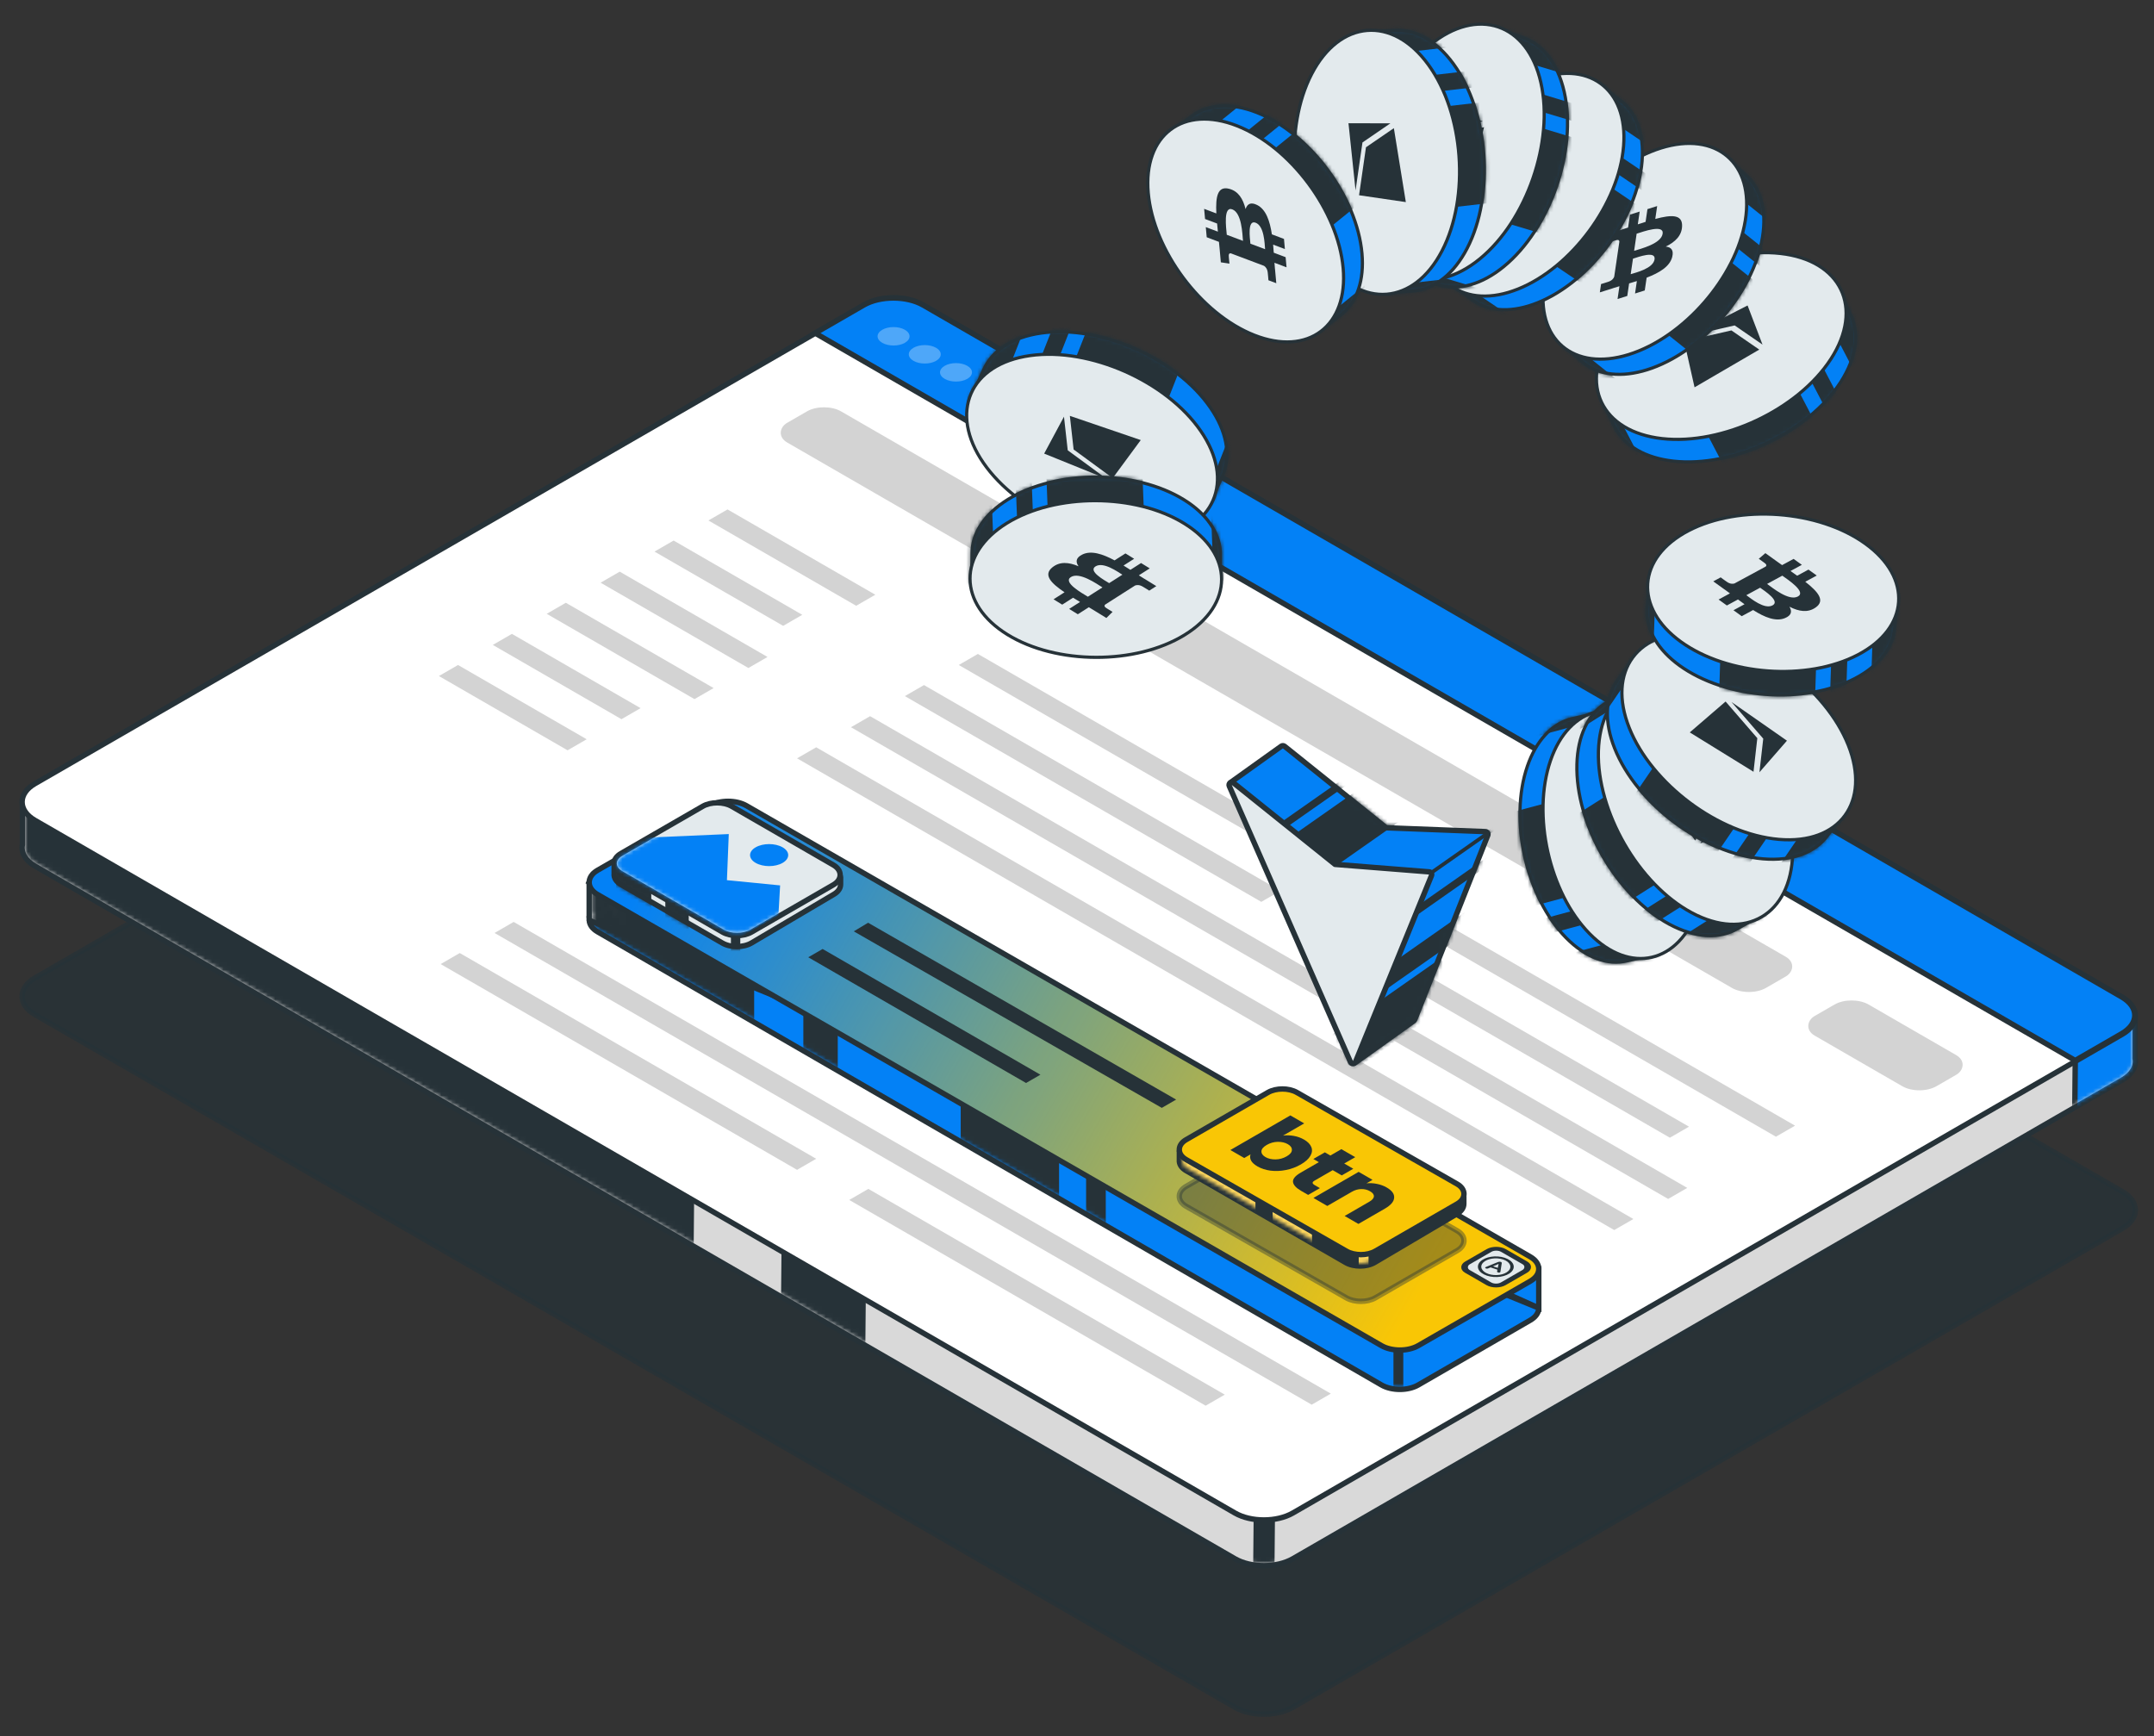 <svg width="583" height="470" viewBox="0 0 583 470" fill="none" xmlns="http://www.w3.org/2000/svg">
<rect x="0" y="0" width="583" height="470" fill="#333333" stroke="none"/>
<g clip-path="url(#clip0_8035_20592)">
<path opacity="0.7" d="M249.709 135.082C247.502 133.808 244.657 133.192 241.851 133.192C239.045 133.192 236.199 133.808 233.993 135.082L9.453 264.709C7.25 265.98 5.984 267.749 5.984 269.667C5.984 271.585 7.25 273.354 9.453 274.625L334.227 462.117C336.433 463.391 339.279 464.007 342.085 464.007C344.891 464.007 347.736 463.391 349.942 462.117L574.483 332.49C576.685 331.219 577.952 329.45 577.952 327.532C577.952 325.614 576.685 323.845 574.483 322.574L249.709 135.082Z" fill="#263238" stroke="#263238" stroke-width="1.461"/>
<path d="M569.058 275.597L568.752 275.815V276.191V279.058L249.709 94.875C247.502 93.601 244.657 92.985 241.851 92.985C239.045 92.985 236.199 93.601 233.993 94.875L15.184 221.193V217.627V217.251L14.878 217.033L10.219 213.705L9.745 213.366L9.31 213.754L6.315 216.416L6.07 216.633V216.961L6.07 228.603C5.622 230.816 6.914 232.952 9.453 234.418L334.227 421.91C336.433 423.184 339.279 423.799 342.085 423.799C344.891 423.799 347.736 423.184 349.942 421.91L574.483 292.283C577.021 290.817 578.313 288.681 577.866 286.469V275.526V275.198L577.621 274.98L574.626 272.318L574.19 271.931L573.716 272.269L569.058 275.597Z" fill="#D9D9D9" stroke="#263238" stroke-width="1.461"/>
<mask id="mask0_8035_20592" style="mask-type:alpha" maskUnits="userSpaceOnUse" x="6" y="93" width="572" height="331">
<path d="M569.117 280.956L570.212 281.588V280.323V276.567L574.091 273.796L576.405 275.853V286.545V286.625L576.422 286.703C576.729 288.089 576.009 289.715 573.753 291.018L349.212 420.645C347.28 421.76 344.702 422.339 342.085 422.339C339.467 422.339 336.889 421.76 334.957 420.645L10.183 233.153C7.926 231.85 7.206 230.224 7.513 228.838L7.53 228.76V228.68L7.53 217.289L9.845 215.232L13.723 218.003V222.458V223.723L14.819 223.09L234.723 96.139C236.655 95.024 239.233 94.446 241.851 94.446C244.468 94.446 247.046 95.024 248.978 96.139L569.117 280.956Z" fill="#D9D9D9" stroke="#263238" stroke-width="1.461"/>
</mask>
<g mask="url(#mask0_8035_20592)">
<rect x="92.577" y="184.595" width="127.03" height="85.586" transform="rotate(90.534 92.577 184.595)" fill="#263238"/>
<rect x="153.795" y="234.397" width="127.03" height="85.586" transform="rotate(90.534 153.795 234.397)" fill="#263238"/>
<rect x="234.897" y="291.046" width="127.03" height="22.936" transform="rotate(90.534 234.897 291.046)" fill="#263238"/>
<rect x="345.203" y="397.593" width="34.748" height="5.773" transform="rotate(90.534 345.203 397.593)" fill="#263238"/>
<rect x="581.718" y="273.049" width="34.748" height="19.899" transform="rotate(90.534 581.718 273.049)" fill="#0381F6" stroke="#263238" stroke-width="1.461"/>
<rect x="188.408" y="266.845" width="127.03" height="68.289" transform="rotate(90.534 188.408 266.845)" fill="#263238"/>
</g>
<path d="M249.709 82.497C247.502 81.223 244.657 80.607 241.851 80.607C239.045 80.607 236.199 81.223 233.993 82.497L9.453 212.124C7.25 213.395 5.984 215.163 5.984 217.082C5.984 219 7.25 220.768 9.453 222.04L334.227 409.532C336.433 410.806 339.279 411.421 342.085 411.421C344.891 411.421 347.736 410.806 349.942 409.532L574.483 279.905C576.685 278.633 577.952 276.865 577.952 274.947C577.952 273.028 576.685 271.26 574.483 269.989L249.709 82.497Z" fill="white" stroke="#263238" stroke-width="1.461"/>
<path d="M233.743 82.588C238.199 80.016 245.424 80.016 249.88 82.588L574.22 269.83C578.995 272.586 578.995 277.055 574.22 279.812L561.674 287.055L220.62 90.164L233.743 82.588Z" fill="#0381F6" stroke="#263238" stroke-width="1.461"/>
<path opacity="0.3" fill-rule="evenodd" clip-rule="evenodd" d="M244.91 92.795C243.22 93.77 240.481 93.77 238.792 92.795C237.103 91.819 237.103 90.238 238.792 89.263C240.481 88.288 243.22 88.288 244.91 89.263C246.599 90.238 246.599 91.819 244.91 92.795ZM253.358 97.672C251.669 98.647 248.93 98.647 247.24 97.672C245.551 96.697 245.551 95.116 247.24 94.141C248.93 93.165 251.669 93.165 253.358 94.141C255.047 95.116 255.047 96.697 253.358 97.672ZM255.689 102.549C257.378 103.525 260.117 103.525 261.807 102.549C263.496 101.574 263.496 99.993 261.807 99.018C260.117 98.042 257.378 98.042 255.689 99.018C254 99.993 254 101.574 255.689 102.549Z" fill="white"/>
<rect width="305.916" height="16.844" rx="5.324" transform="matrix(0.866 0.5 -0.866 0.5 223.028 108.687)" fill="#D3D3D3"/>
<path fill-rule="evenodd" clip-rule="evenodd" d="M231.733 163.971L191.734 140.88L196.91 137.891L236.91 160.983L231.733 163.971Z" fill="#D3D3D3"/>
<path fill-rule="evenodd" clip-rule="evenodd" d="M211.969 169.405L177.146 149.301L182.322 146.313L217.145 166.416L211.969 169.405Z" fill="#D3D3D3"/>
<path fill-rule="evenodd" clip-rule="evenodd" d="M202.557 180.815L162.558 157.723L167.734 154.735L207.734 177.826L202.557 180.815Z" fill="#D3D3D3"/>
<path fill-rule="evenodd" clip-rule="evenodd" d="M187.969 189.236L147.97 166.145L153.146 163.156L193.146 186.248L187.969 189.236Z" fill="#D3D3D3"/>
<path fill-rule="evenodd" clip-rule="evenodd" d="M168.205 194.67L133.382 174.566L138.558 171.578L173.381 191.681L168.205 194.67Z" fill="#D3D3D3"/>
<path fill-rule="evenodd" clip-rule="evenodd" d="M153.617 203.091L118.794 182.988L123.97 180L158.793 200.103L153.617 203.091Z" fill="#D3D3D3"/>
<path d="M259.498 179.999L480.671 307.683L485.847 304.694L264.674 177.011L259.498 179.999Z" fill="#D3D3D3"/>
<path d="M244.91 188.421L341.379 244.113L346.555 241.124L250.086 185.433L244.91 188.421Z" fill="#D3D3D3"/>
<path d="M230.322 196.843L235.498 193.854L456.671 321.538L451.495 324.526L230.322 196.843Z" fill="#D3D3D3"/>
<path d="M215.734 205.264L436.907 332.948L442.083 329.959L220.91 202.276L215.734 205.264Z" fill="#D3D3D3"/>
<path d="M355.496 252.263L451.966 307.954L457.142 304.966L360.673 249.274L355.496 252.263Z" fill="#D3D3D3"/>
<path fill-rule="evenodd" clip-rule="evenodd" d="M355.026 380.218L244.44 316.376L249.616 313.388L360.203 377.229L355.026 380.218ZM133.853 252.535L244.439 316.376L249.616 313.388L139.029 249.546L133.853 252.535ZM119.265 260.956L215.734 316.648L220.91 313.66L124.441 257.968L119.265 260.956ZM229.851 324.798L326.32 380.489L331.497 377.501L235.028 321.809L229.851 324.798Z" fill="#D3D3D3"/>
<path d="M159.468 238.751L159.545 238.597L160.211 237.266L160.46 236.767L161.007 236.876L167.662 238.207L168.249 238.324V238.923V241.861L192.082 228.083C193.493 227.266 195.298 226.879 197.063 226.879C198.827 226.879 200.632 227.266 202.043 228.083L407.7 346.978V343.407V342.814L408.28 342.692L414.602 341.361L415.058 341.266L415.337 341.638L416.335 342.969L416.481 343.164V343.407V354.039L159.468 238.751ZM159.468 238.751V238.923V248.906V248.922M159.468 238.751V248.922M159.468 248.922V249.078L159.473 249.087M159.468 248.922L159.473 249.087M159.473 249.087C159.542 250.338 160.396 251.443 161.744 252.222L373.906 374.878C375.318 375.694 377.122 376.081 378.887 376.081C380.652 376.081 382.456 375.694 383.868 374.878L414.205 357.339C415.508 356.586 416.35 355.528 416.467 354.329L416.481 354.311V354.055L159.473 249.087Z" fill="#0381F6" stroke="#263238" stroke-width="1.461"/>
<rect width="38.036" height="16.844" rx="5.324" transform="matrix(0.866 0.5 -0.866 0.5 501.141 269.242)" fill="#D3D3D3"/>
<mask id="mask1_8035_20592" style="mask-type:alpha" maskUnits="userSpaceOnUse" x="160" y="227" width="256" height="149">
<path d="M166.788 239.522V242.705L161.745 245.621C161.447 245.793 161.174 245.981 160.929 246.182V239.096L161.267 238.418L166.788 239.522ZM162.476 250.958C162.062 250.719 161.745 250.466 161.509 250.212L167.588 249.633L168.249 249.57V248.906V243.548L192.813 229.347C193.95 228.69 195.486 228.34 197.063 228.34C198.639 228.34 200.175 228.69 201.312 229.347L407.7 348.665V354.055V354.61L408.235 354.759L413.312 356.169L383.137 373.614C381.999 374.271 380.463 374.621 378.887 374.621C377.311 374.621 375.774 374.271 374.637 373.614L162.476 250.958ZM415.021 343.65V351.299C414.775 351.098 414.502 350.91 414.205 350.738L409.161 347.822V344L414.448 342.886L415.021 343.65ZM409.161 353.5V349.509L413.474 352.003C414.483 352.586 414.917 353.25 415.004 353.82L414.151 354.886L409.161 353.5ZM162.476 246.886L166.788 244.392V248.242L160.96 248.797L160.939 248.753C161.007 248.172 161.437 247.486 162.476 246.886Z" fill="#263238" stroke="#263238" stroke-width="1.461"/>
</mask>
<g mask="url(#mask1_8035_20592)">
<rect x="160.198" y="237.592" width="43.923" height="42.592" fill="#263238"/>
<rect x="217.432" y="265.543" width="9.317" height="42.592" fill="#263238"/>
<rect x="293.964" y="308.801" width="5.324" height="42.592" fill="#263238"/>
<rect x="260.024" y="287.505" width="26.62" height="42.592" fill="#263238"/>
<rect x="377.152" y="348.066" width="2.662" height="42.592" fill="#263238"/>
</g>
<path d="M202.042 218.094C200.631 217.282 198.827 216.897 197.063 216.897C195.298 216.897 193.494 217.282 192.083 218.094L161.746 235.554C160.339 236.364 159.468 237.528 159.468 238.843C159.468 240.159 160.339 241.323 161.746 242.132L373.907 364.236C375.319 365.048 377.122 365.433 378.887 365.433C380.651 365.433 382.455 365.048 383.866 364.236L414.204 346.776C415.611 345.966 416.481 344.802 416.481 343.487C416.481 342.171 415.611 341.007 414.204 340.198L202.042 218.094Z" fill="#0381F6"/>
<path d="M202.042 218.094C200.631 217.282 198.827 216.897 197.063 216.897C195.298 216.897 193.494 217.282 192.083 218.094L161.746 235.554C160.339 236.364 159.468 237.528 159.468 238.843C159.468 240.159 160.339 241.323 161.746 242.132L373.907 364.236C375.319 365.048 377.122 365.433 378.887 365.433C380.651 365.433 382.455 365.048 383.866 364.236L414.204 346.776C415.611 345.966 416.481 344.802 416.481 343.487C416.481 342.171 415.611 341.007 414.204 340.198L202.042 218.094Z" fill="url(#paint0_linear_8035_20592)"/>
<path d="M202.042 218.094C200.631 217.282 198.827 216.897 197.063 216.897C195.298 216.897 193.494 217.282 192.083 218.094L161.746 235.554C160.339 236.364 159.468 237.528 159.468 238.843C159.468 240.159 160.339 241.323 161.746 242.132L373.907 364.236C375.319 365.048 377.122 365.433 378.887 365.433C380.651 365.433 382.455 365.048 383.866 364.236L414.204 346.776C415.611 345.966 416.481 344.802 416.481 343.487C416.481 342.171 415.611 341.007 414.204 340.198L202.042 218.094Z" stroke="#263238" stroke-width="1.461"/>
<path d="M231.074 252.093L314.449 299.877L318.335 297.633L234.957 249.764L231.074 252.093Z" fill="#263238"/>
<path d="M218.762 259.113L277.711 293.144L281.598 290.9L222.649 256.869L218.762 259.113Z" fill="#263238"/>
<path d="M227.513 237.436C227.513 237.048 227.211 236.728 226.824 236.707L166.998 233.374C166.798 233.362 166.602 233.434 166.456 233.572C166.31 233.71 166.227 233.902 166.227 234.103V236.438C166.085 237.639 166.834 238.705 168.049 239.406L195.52 255.266C196.648 255.917 198.082 256.218 199.473 256.214C200.863 256.209 202.292 255.898 203.409 255.238L225.723 242.052C226.763 241.438 227.514 240.51 227.513 239.395C227.513 239.395 227.513 239.395 227.513 239.395V237.436Z" fill="#E3EAED" stroke="#263238" stroke-width="1.461" stroke-linejoin="round"/>
<mask id="mask2_8035_20592" style="mask-type:alpha" maskUnits="userSpaceOnUse" x="165" y="232" width="64" height="25">
<path d="M227.513 236.802C227.513 236.415 227.211 236.094 226.824 236.073L166.998 232.74C166.798 232.729 166.602 232.8 166.456 232.938C166.31 233.076 166.227 233.268 166.227 233.469V236.438C166.085 237.639 166.834 238.705 168.049 239.406L195.52 255.266C196.648 255.917 198.082 256.218 199.473 256.214C200.863 256.209 202.292 255.898 203.409 255.238L225.723 242.053C226.763 241.438 227.514 240.51 227.513 239.395C227.513 239.395 227.513 239.395 227.513 239.395V236.802Z" fill="#E3EAED" stroke="#263238" stroke-width="1.461" stroke-linejoin="round"/>
</mask>
<g mask="url(#mask2_8035_20592)">
<path fill-rule="evenodd" clip-rule="evenodd" d="M166.759 230.778H176.27V248.533H166.759V230.778ZM180.075 238.387H186.416V256.142H180.075V238.387ZM200.365 245.996H197.829V263.751H200.365V245.996Z" fill="#263238"/>
</g>
<path d="M198.042 218.25C196.923 217.604 195.502 217.301 194.121 217.301C192.74 217.301 191.319 217.604 190.2 218.25L168.048 231.038C166.933 231.682 166.21 232.627 166.21 233.723C166.21 234.819 166.933 235.765 168.048 236.408L195.561 252.292C196.68 252.938 198.101 253.24 199.482 253.24C200.863 253.24 202.284 252.938 203.403 252.292L225.555 239.503C226.67 238.86 227.393 237.914 227.393 236.818C227.393 235.722 226.67 234.777 225.555 234.133L198.042 218.25Z" fill="#E3EAED" stroke="#263238" stroke-width="1.461"/>
<mask id="mask3_8035_20592" style="mask-type:alpha" maskUnits="userSpaceOnUse" x="166" y="218" width="61" height="35">
<rect y="0.73" width="38.52" height="32.33" rx="3.375" transform="matrix(0.866 0.5 -0.866 0.5 194.753 217.194)" fill="#E3EAED" stroke="#263238" stroke-width="1.461"/>
</mask>
<g mask="url(#mask3_8035_20592)">
<path d="M174.412 226.754L197.25 225.762L196.75 238.244L211.145 239.658L210.693 247.699L195.097 256.702L158.816 235.757L174.412 226.754Z" fill="#0381F6"/>
</g>
<circle cx="4.215" cy="4.215" r="4.215" transform="matrix(0.866 0.5 -0.866 0.5 208.173 227.243)" fill="#0381F6"/>
<path opacity="0.4" d="M394.401 333.14L394.398 333.139L351.021 308.353C351.02 308.353 351.02 308.352 351.019 308.352C349.9 307.707 348.48 307.405 347.1 307.405C345.719 307.405 344.298 307.707 343.179 308.353L321.027 321.142C319.912 321.785 319.189 322.731 319.189 323.827C319.189 324.923 319.912 325.868 321.027 326.512L321.029 326.514L364.407 351.299C364.407 351.299 364.407 351.3 364.408 351.3C365.527 351.945 366.947 352.247 368.327 352.247C369.708 352.247 371.129 351.945 372.248 351.299L394.401 338.511C395.516 337.867 396.239 336.921 396.239 335.825C396.239 334.73 395.516 333.784 394.401 333.14Z" fill="#263238" stroke="#263238" stroke-width="1.461"/>
<path d="M396.197 323.908C396.197 323.55 395.938 323.245 395.585 323.187L320.054 310.841C319.842 310.807 319.626 310.867 319.463 311.006C319.3 311.144 319.206 311.348 319.206 311.562V313.897C319.064 315.098 319.812 316.164 321.027 316.866L321.028 316.866L364.204 341.737C364.204 341.737 364.204 341.737 364.204 341.738C365.332 342.389 366.766 342.69 368.156 342.685C369.547 342.681 370.976 342.37 372.093 341.71L394.407 328.524C395.447 327.91 396.197 326.982 396.197 325.867V323.908Z" fill="#263238" stroke="#263238" stroke-width="1.461" stroke-linejoin="round"/>
<mask id="mask4_8035_20592" style="mask-type:alpha" maskUnits="userSpaceOnUse" x="319" y="311" width="77" height="31">
<path d="M320.659 314.046C320.664 314.012 320.666 313.978 320.666 313.944V312.421L394.737 324.528V325.867C394.737 326.268 394.459 326.797 393.664 327.267L371.35 340.452C370.51 340.948 369.353 341.221 368.151 341.225C366.95 341.229 365.786 340.964 364.934 340.472L364.933 340.472L321.757 315.601C321.757 315.601 321.757 315.6 321.757 315.6C320.819 315.059 320.601 314.462 320.659 314.046Z" fill="#263238" stroke="#263238" stroke-width="1.461" stroke-linejoin="round"/>
</mask>
<g mask="url(#mask4_8035_20592)">
<rect x="319.166" y="305.601" width="20.631" height="24.624" fill="#FFD75D"/>
<rect x="344.456" y="316.915" width="10.648" height="24.624" fill="#FFD75D"/>
<rect x="367.748" y="336.214" width="2.662" height="9.983" fill="#FFD75D"/>
</g>
<path d="M394.401 320.496L394.398 320.494L351.021 295.708C351.02 295.708 351.02 295.708 351.019 295.708C349.9 295.062 348.48 294.76 347.1 294.76C345.719 294.76 344.298 295.062 343.179 295.708L321.027 308.497C319.912 309.141 319.189 310.086 319.189 311.182C319.189 312.278 319.912 313.224 321.027 313.867L321.029 313.869L364.407 338.655C364.407 338.655 364.407 338.655 364.408 338.655C365.527 339.301 366.947 339.603 368.327 339.603C369.708 339.603 371.129 339.301 372.248 338.655L394.401 325.866C395.516 325.222 396.239 324.277 396.239 323.181C396.239 322.085 395.516 321.139 394.401 320.496Z" fill="#F9C605" stroke="#263238" stroke-width="1.461"/>
<path d="M375.32 321.426C376.753 322.253 377.426 323.181 377.338 324.211C377.279 325.241 376.439 326.224 374.816 327.161L367.666 331.289L363.937 329.137L370.583 325.3C371.401 324.827 371.825 324.338 371.855 323.831C371.884 323.325 371.54 322.865 370.824 322.451C370.107 322.038 369.311 321.839 368.433 321.856C367.556 321.873 366.708 322.118 365.889 322.591L359.244 326.427L355.493 324.262L367.731 317.197L371.482 319.362L369.859 320.299C370.78 320.206 371.716 320.257 372.666 320.451C373.631 320.636 374.516 320.961 375.32 321.426Z" fill="#263238"/>
<path d="M357.242 321.6L354.062 323.436L352.154 322.334C350.794 321.549 350.063 320.747 349.961 319.928C349.873 319.101 350.582 318.253 352.088 317.383L356.957 314.573L355.466 313.712L358.58 311.914L360.072 312.775L363.054 311.053L366.805 313.218L363.822 314.94L366.278 316.358L363.164 318.156L360.708 316.738L355.795 319.574C355.429 319.785 355.254 319.988 355.268 320.182C355.283 320.376 355.495 320.591 355.904 320.827L357.242 321.6Z" fill="#263238"/>
<path d="M347.269 307.384C348.191 307.258 349.156 307.283 350.165 307.46C351.173 307.638 352.102 307.971 352.95 308.461C353.959 309.043 354.617 309.718 354.924 310.487C355.231 311.255 355.143 312.048 354.661 312.867C354.193 313.694 353.33 314.471 352.073 315.197C350.815 315.923 349.463 316.425 348.015 316.703C346.597 316.982 345.215 317.037 343.87 316.868C342.539 316.691 341.37 316.311 340.361 315.728C339.498 315.23 338.913 314.699 338.606 314.133C338.314 313.559 338.27 313.002 338.475 312.462L336.764 313.449L333.013 311.284L349.243 301.915L352.994 304.08L347.269 307.384ZM348.256 312.994C349.192 312.453 349.66 311.879 349.66 311.272C349.689 310.664 349.324 310.14 348.564 309.702C347.818 309.271 346.911 309.06 345.844 309.068C344.791 309.085 343.797 309.364 342.861 309.904C341.925 310.444 341.443 311.018 341.414 311.626C341.399 312.242 341.764 312.766 342.51 313.196C343.256 313.627 344.162 313.838 345.23 313.829C346.312 313.812 347.321 313.534 348.256 312.994Z" fill="#263238"/>
<rect y="-0.73" width="11.237" height="11.292" rx="2.244" transform="matrix(0.866 0.5 -0.866 0.5 404.334 337.718)" fill="#E3EAED" stroke="#263238" stroke-width="1.461"/>
<path fill-rule="evenodd" clip-rule="evenodd" d="M402.225 343.353C402.119 343.318 402.047 343.275 402.007 343.224C401.971 343.175 401.967 343.124 401.996 343.07C402.028 343.018 402.098 342.97 402.205 342.929L405.462 341.598C405.595 341.545 405.72 341.516 405.835 341.512C405.952 341.505 406.065 341.52 406.174 341.556C406.283 341.592 406.362 341.642 406.411 341.704C406.461 341.763 406.478 341.839 406.461 341.931L406.106 344.229C406.096 344.303 406.06 344.363 405.995 344.407C405.936 344.451 405.861 344.476 405.769 344.483C405.679 344.487 405.583 344.472 405.482 344.439C405.354 344.396 405.271 344.345 405.234 344.287C405.201 344.23 405.195 344.156 405.215 344.065L405.291 343.677L403.429 343.057L402.889 343.29C402.757 343.347 402.642 343.382 402.544 343.395C402.451 343.407 402.345 343.393 402.225 343.353ZM405.601 342.114L404.112 342.763L405.388 343.189L405.612 342.118L405.601 342.114Z" fill="#263238"/>
<path fill-rule="evenodd" clip-rule="evenodd" d="M402.442 345.292C404.763 346.065 407.727 345.61 409.062 344.275C410.398 342.939 409.599 341.23 407.278 340.456C404.957 339.682 401.993 340.138 400.658 341.473C399.322 342.809 400.121 344.518 402.442 345.292ZM402.896 344.838C404.774 345.464 407.182 345.098 408.27 344.01C409.357 342.923 408.703 341.536 406.824 340.91C404.946 340.283 402.538 340.65 401.451 341.737C400.363 342.825 401.017 344.212 402.896 344.838Z" fill="#263238"/>
<path d="M382.897 275.994C382.845 276.125 382.757 276.237 382.643 276.319L366.964 287.533C366.785 287.661 366.558 287.702 366.346 287.644C366.134 287.585 365.959 287.435 365.87 287.234L332.986 212.569C332.846 212.253 332.948 211.882 333.229 211.681L346.797 201.976C347.063 201.786 347.424 201.796 347.679 202.001L375.172 224.06L402.036 225.097C402.273 225.106 402.49 225.23 402.619 225.428C402.749 225.627 402.774 225.876 402.686 226.096L382.897 275.994Z" fill="#0381F6" stroke="#263238" stroke-width="1.461" stroke-linejoin="round"/>
<mask id="mask5_8035_20592" style="mask-type:alpha" maskUnits="userSpaceOnUse" x="332" y="201" width="72" height="88">
<path d="M382.896 275.995C382.845 276.125 382.756 276.238 382.642 276.32L366.963 287.534C366.784 287.662 366.557 287.702 366.345 287.644C366.133 287.586 365.959 287.435 365.87 287.234L332.985 212.57C332.846 212.253 332.948 211.883 333.229 211.682L346.797 201.977C347.063 201.787 347.424 201.797 347.679 202.001L375.172 224.061L402.035 225.098C402.272 225.107 402.49 225.23 402.619 225.429C402.749 225.627 402.774 225.876 402.686 226.097L382.896 275.995Z" fill="#0381F6" stroke="#263238" stroke-width="1.461" stroke-linejoin="round"/>
</mask>
<g mask="url(#mask5_8035_20592)">
<rect x="359.464" y="280.758" width="37.064" height="11.414" transform="rotate(-35.039 359.464 280.758)" fill="#263238"/>
<rect x="381.047" y="240.069" width="31.806" height="1.002" transform="rotate(-35.039 381.047 240.069)" fill="#263238"/>
<rect x="370.679" y="264.968" width="31.806" height="4.894" transform="rotate(-35.039 370.679 264.968)" fill="#263238"/>
<rect x="380.62" y="247.339" width="31.806" height="1.963" transform="rotate(-35.039 380.62 247.339)" fill="#263238"/>
<rect x="346.462" y="222.761" width="31.806" height="1.963" transform="rotate(-35.039 346.462 222.761)" fill="#263238"/>
<rect x="351.417" y="225.091" width="31.806" height="13.449" transform="rotate(-35.039 351.417 225.091)" fill="#263238"/>
</g>
<path d="M366.866 287.463C366.755 287.735 366.493 287.913 366.2 287.917C365.906 287.921 365.639 287.749 365.521 287.481L332.714 212.763C332.579 212.455 332.671 212.094 332.938 211.89C333.205 211.685 333.577 211.689 333.84 211.9L361.345 233.969L386.834 235.993C387.066 236.012 387.275 236.14 387.398 236.338C387.52 236.537 387.54 236.781 387.452 236.997L366.866 287.463Z" fill="#E3EAED" stroke="#263238" stroke-width="1.461" stroke-linejoin="round"/>
<path d="M439.549 96.922C436.213 102.071 433.839 102.306 434.506 106.618L434.022 109.272L436.6 114.663C436.783 115.1 437.071 115.674 437.299 116.089C439.909 120.718 445.283 123.967 452.908 124.818C469.014 126.613 489.361 117.06 498.171 103.458C502.574 96.66 503.262 90.137 500.837 85.088L497.549 77.983C494.593 75.39 490.144 76.157 484.811 75.562C468.706 73.766 448.359 83.32 439.549 96.922Z" fill="#0381F6" stroke="#263238" stroke-width="0.861" stroke-linejoin="round"/>
<mask id="mask6_8035_20592" style="mask-type:alpha" maskUnits="userSpaceOnUse" x="433" y="74" width="70" height="52">
<path d="M439.549 96.922C436.213 102.071 433.839 102.306 434.506 106.618L434.022 109.272L436.6 114.663C436.783 115.1 437.071 115.674 437.299 116.089C439.909 120.718 445.283 123.967 452.908 124.818C469.014 126.613 489.361 117.06 498.171 103.458C502.574 96.66 503.262 90.137 500.837 85.088L497.549 77.983C494.593 75.39 490.144 76.157 484.811 75.562C468.706 73.766 448.359 83.32 439.549 96.922Z" fill="#FF9F1A" stroke="black" stroke-width="0.861" stroke-linejoin="round"/>
</mask>
<g mask="url(#mask6_8035_20592)">
<rect width="31.953" height="27.356" transform="matrix(0.463 0.886 0.886 -0.463 456.874 107.572)" fill="#263238"/>
<rect width="31.953" height="9.34" transform="matrix(0.463 0.886 0.886 -0.463 488.681 75.266)" fill="#263238"/>
<rect width="31.953" height="4.571" transform="matrix(0.463 0.886 0.886 -0.463 481.459 86.413)" fill="#263238"/>
<rect width="31.953" height="4.571" transform="matrix(0.463 0.886 0.886 -0.463 425.099 97.868)" fill="#263238"/>
</g>
<path d="M449.877 118.719C441.726 117.811 436.025 114.18 433.514 108.957C431.002 103.733 431.744 97.047 436.204 90.161C440.663 83.278 448.022 77.442 456.278 73.552C464.533 69.662 473.726 67.699 481.876 68.608C490.027 69.517 495.728 73.148 498.239 78.37C500.751 83.594 500.009 90.281 495.549 97.166C491.091 104.05 483.731 109.886 475.476 113.775C467.22 117.665 458.027 119.628 449.877 118.719Z" fill="#E3EAED" stroke="#263238" stroke-width="0.861"/>
<path d="M458.648 104.837L455.831 92.353L468.623 89.437L476.165 94.627L458.648 104.837ZM456.706 91.002L472.998 82.683L477.04 93.276L469.498 88.086L456.706 91.002Z" fill="#263238"/>
<path d="M423.517 80.918C422.582 86.674 420.606 87.786 422.834 91.284L423.427 93.778L427.731 97.485C428.057 97.795 428.527 98.184 428.884 98.459C432.925 101.49 438.843 102.264 445.804 100.09C460.506 95.498 474.563 79.408 477.032 64.204C478.266 56.605 476.372 50.666 472.332 47.199L466.755 42.272C463.192 41.145 459.614 43.512 454.745 45.033C440.043 49.624 425.986 65.714 423.517 80.918Z" fill="#0381F6" stroke="#263238" stroke-width="0.861" stroke-linejoin="round"/>
<mask id="mask7_8035_20592" style="mask-type:alpha" maskUnits="userSpaceOnUse" x="421" y="41" width="57" height="61">
<path d="M423.517 80.918C422.582 86.674 420.606 87.786 422.834 91.284L423.427 93.778L427.731 97.485C428.057 97.795 428.527 98.184 428.884 98.459C432.925 101.49 438.843 102.264 445.804 100.09C460.506 95.498 474.563 79.408 477.032 64.204C478.266 56.605 476.372 50.666 472.332 47.199L466.755 42.272C463.192 41.145 459.614 43.512 454.745 45.033C440.043 49.624 425.986 65.714 423.517 80.918Z" fill="#FF9F1A" stroke="black" stroke-width="0.861" stroke-linejoin="round"/>
</mask>
<g mask="url(#mask7_8035_20592)">
<rect width="30.371" height="26.001" transform="matrix(0.781 0.625 0.625 -0.781 442.663 83.563)" fill="#263238"/>
<rect width="30.371" height="8.878" transform="matrix(0.781 0.625 0.625 -0.781 458.004 43.296)" fill="#263238"/>
<rect width="30.371" height="4.344" transform="matrix(0.781 0.625 0.625 -0.781 455.978 55.755)" fill="#263238"/>
<rect width="30.371" height="4.344" transform="matrix(0.781 0.625 0.625 -0.781 411.302 87.262)" fill="#263238"/>
</g>
<path d="M440.848 95.957C433.402 98.282 427.045 97.302 422.856 93.71C418.667 90.118 416.757 84.007 418.008 76.305C419.258 68.606 423.435 60.711 429.135 54.169C434.835 47.627 442.088 42.402 449.533 40.078C456.978 37.752 463.336 38.733 467.524 42.324C471.714 45.917 473.624 52.028 472.373 59.73C471.123 67.429 466.946 75.324 461.246 81.866C455.546 88.408 448.292 93.632 440.848 95.957Z" fill="#E3EAED" stroke="#263238" stroke-width="0.861"/>
<path d="M452.593 69.579C451.927 72.168 449.112 73.851 445.679 75.158L445.17 78.62L442.539 79.446L443.034 76.076C442.342 76.295 441.638 76.505 440.935 76.715L440.438 80.107L437.806 80.935L438.315 77.475C437.746 77.645 437.187 77.812 436.641 77.984L436.639 77.995L433.009 79.138L433.34 76.888C433.34 76.888 435.28 76.306 435.252 76.288C436.318 75.952 436.737 75.348 436.902 74.888L437.482 70.945C437.555 70.922 437.651 70.889 437.763 70.844L437.484 70.93L438.297 65.407C438.289 65.154 438.154 64.788 437.409 65.021C437.447 64.987 435.496 65.622 435.496 65.622L435.343 63.272L438.77 62.194C439.407 61.993 440.035 61.787 440.65 61.591L441.166 58.09L443.796 57.264L443.287 60.725C444.011 60.487 444.71 60.263 445.392 60.048L445.898 56.602L448.529 55.775L448.016 59.268C452.412 58.079 455.378 57.997 455.273 61.202C455.191 63.782 453.441 65.473 450.857 66.746C452.293 66.887 453.085 67.683 452.593 69.579ZM450.01 63.253C450.399 60.636 444.757 62.695 442.972 63.254L442.292 67.892C444.077 67.329 449.611 65.981 450.01 63.253ZM447.824 70.181C448.174 67.801 443.466 69.548 441.981 70.015L441.362 74.219C442.847 73.752 447.459 72.664 447.824 70.181Z" fill="#263238"/>
<path d="M442.03 200.786C437.942 196.627 438.215 194.377 434.077 194.103L431.715 193.107L426.181 194.384C425.738 194.464 425.146 194.612 424.713 194.737C419.879 196.202 415.754 200.517 413.389 207.415C408.394 221.985 413.052 242.837 423.85 253.821C429.247 259.311 435.156 261.297 440.341 260.091L447.613 258.509C450.629 256.303 450.837 252.017 452.491 247.193C457.486 232.622 452.828 211.771 442.03 200.786Z" fill="#0381F6" stroke="#263238" stroke-width="0.861" stroke-linejoin="round"/>
<mask id="mask8_8035_20592" style="mask-type:alpha" maskUnits="userSpaceOnUse" x="410" y="192" width="45" height="69">
<path d="M442.03 200.786C437.942 196.627 438.215 194.377 434.077 194.103L431.715 193.107L426.181 194.384C425.738 194.464 425.146 194.612 424.713 194.737C419.879 196.202 415.754 200.517 413.389 207.415C408.394 221.985 413.052 242.837 423.85 253.821C429.247 259.311 435.156 261.297 440.341 260.091L447.613 258.509C450.629 256.303 450.837 252.017 452.491 247.193C457.486 232.622 452.828 211.771 442.03 200.786Z" fill="#FF9F1A" stroke="black" stroke-width="0.861" stroke-linejoin="round"/>
</mask>
<g mask="url(#mask8_8035_20592)">
<rect width="30.371" height="26.001" transform="matrix(-0.966 0.26 0.26 0.966 428.569 214.657)" fill="#263238"/>
<rect width="30.371" height="8.878" transform="matrix(-0.966 0.26 0.26 0.966 451.963 250.844)" fill="#263238"/>
<rect width="30.371" height="4.344" transform="matrix(-0.966 0.26 0.26 0.966 443.115 241.842)" fill="#263238"/>
<rect width="30.371" height="4.344" transform="matrix(-0.966 0.26 0.26 0.966 444.142 187.182)" fill="#263238"/>
</g>
<path d="M419.658 205.863C422.187 198.485 426.739 193.939 432.112 192.686C437.487 191.434 443.544 193.509 449.014 199.073C454.482 204.635 458.376 212.673 460.279 221.139C462.182 229.604 462.104 238.543 459.575 245.921C457.045 253.299 452.494 257.845 447.121 259.098C441.746 260.351 435.688 258.276 430.219 252.711C424.751 247.149 420.856 239.111 418.953 230.646C417.05 222.18 417.129 213.241 419.658 205.863Z" fill="#E3EAED" stroke="#263238" stroke-width="0.861"/>
<path d="M433.974 230.939C432.281 228.871 432.59 225.605 433.566 222.064L431.076 219.606L431.966 216.996L434.391 219.388C434.624 218.701 434.871 218.009 435.117 217.318L432.677 214.91L433.566 212.299L436.055 214.756C436.254 214.197 436.45 213.647 436.634 213.105L436.626 213.097L437.853 209.494L439.471 211.092C439.471 211.092 438.792 213 438.824 212.989C438.464 214.047 438.703 214.742 438.977 215.147L441.812 217.947C441.787 218.02 441.757 218.117 441.728 218.234L441.823 217.958L445.796 221.88C446.004 222.023 446.379 222.132 446.632 221.392C446.637 221.444 447.278 219.495 447.278 219.495L449.264 220.762L448.106 224.162C447.892 224.794 447.686 225.423 447.48 226.035L449.997 228.522L449.108 231.131L446.618 228.673C446.382 229.397 446.149 230.094 445.919 230.771L448.398 233.218L447.508 235.828L444.996 233.348C443.354 237.596 441.665 240.035 439.143 238.055C437.112 236.462 436.784 234.051 437.286 231.216C436.323 232.29 435.213 232.457 433.974 230.939ZM440.603 232.599C442.483 234.46 444.161 228.693 444.765 226.923L441.429 223.632C440.826 225.404 438.64 230.663 440.603 232.599ZM436.31 226.738C438.022 228.428 439.399 223.598 439.901 222.125L436.877 219.139C436.375 220.612 434.524 224.975 436.31 226.738Z" fill="#263238"/>
<path d="M453.503 191.212C448.096 188.312 447.666 185.965 443.424 186.985L440.739 186.722L435.579 189.735C435.159 189.954 434.611 190.288 434.215 190.549C429.817 193.532 427.022 199.156 426.803 206.824C426.34 223.023 437.538 242.514 451.82 250.173C458.958 254.001 465.515 254.149 470.347 251.316L477.157 247.453C479.497 244.294 478.367 239.923 478.52 234.56C478.982 218.361 467.784 198.871 453.503 191.212Z" fill="#0381F6" stroke="#263238" stroke-width="0.861" stroke-linejoin="round"/>
<mask id="mask9_8035_20592" style="mask-type:alpha" maskUnits="userSpaceOnUse" x="426" y="186" width="54" height="68">
<path d="M453.503 191.212C448.096 188.312 447.666 185.965 443.424 186.985L440.739 186.722L435.579 189.735C435.159 189.954 434.611 190.288 434.215 190.549C429.817 193.532 427.022 199.156 426.803 206.824C426.34 223.023 437.538 242.514 451.82 250.173C458.958 254.001 465.515 254.149 470.347 251.316L477.157 247.453C479.497 244.294 478.367 239.923 478.52 234.56C478.982 218.361 467.784 198.871 453.503 191.212Z" fill="#FF9F1A" stroke="black" stroke-width="0.861" stroke-linejoin="round"/>
</mask>
<g mask="url(#mask9_8035_20592)">
<rect width="31.953" height="27.356" transform="matrix(-0.845 0.535 0.535 0.845 444.32 209.354)" fill="#263238"/>
<rect width="31.953" height="9.34" transform="matrix(-0.845 0.535 0.535 0.845 479.136 238.393)" fill="#263238"/>
<rect width="31.953" height="4.571" transform="matrix(-0.845 0.535 0.535 0.845 467.432 232.117)" fill="#263238"/>
<rect width="31.953" height="4.571" transform="matrix(-0.845 0.535 0.535 0.845 451.368 176.89)" fill="#263238"/>
</g>
<path d="M432.628 203.306C432.862 195.108 436.011 189.126 441.008 186.193C446.007 183.26 452.732 183.448 459.962 187.325C467.189 191.202 473.612 198.055 478.169 205.962C482.726 213.868 485.44 222.869 485.206 231.066C484.972 239.264 481.823 245.245 476.825 248.178C471.826 251.112 465.101 250.923 457.871 247.046C450.644 243.17 444.221 236.316 439.665 228.41C435.108 220.503 432.394 211.502 432.628 203.306Z" fill="#E3EAED" stroke="#263238" stroke-width="0.861"/>
<path d="M447.189 210.902L459.399 207.065L463.359 219.573L458.808 227.517L447.189 210.902ZM460.817 207.826L470.451 223.377L460.227 228.278L464.777 220.334L460.817 207.826Z" fill="#263238"/>
<path d="M455.356 177.663C449.243 177.141 447.92 175.157 444.427 177.773L441.858 178.594L438.313 183.405C438.014 183.772 437.643 184.296 437.383 184.692C434.526 189.173 434.186 195.444 437.022 202.573C443.012 217.63 461.012 231.093 477.159 232.471C485.23 233.159 491.309 230.698 494.624 226.184L499.348 219.94C500.246 216.112 497.477 212.547 495.494 207.561C489.504 192.503 471.503 179.041 455.356 177.663Z" fill="#0381F6" stroke="#263238" stroke-width="0.861" stroke-linejoin="round"/>
<mask id="mask10_8035_20592" style="mask-type:alpha" maskUnits="userSpaceOnUse" x="434" y="176" width="66" height="58">
<path d="M455.356 177.663C449.243 177.141 447.92 175.157 444.427 177.773L441.858 178.594L438.313 183.405C438.014 183.772 437.643 184.296 437.383 184.692C434.526 189.173 434.186 195.444 437.022 202.573C443.012 217.63 461.012 231.093 477.159 232.471C485.23 233.159 491.309 230.698 494.624 226.184L499.348 219.94C500.246 216.112 497.477 212.547 495.494 207.561C489.504 192.503 471.503 179.041 455.356 177.663Z" fill="#FF9F1A" stroke="black" stroke-width="0.861" stroke-linejoin="round"/>
</mask>
<g mask="url(#mask10_8035_20592)">
<rect width="31.953" height="27.356" transform="matrix(-0.564 0.826 0.826 0.564 454.109 197.96)" fill="#263238"/>
<rect width="31.953" height="9.34" transform="matrix(-0.564 0.826 0.826 0.564 497.573 210.833)" fill="#263238"/>
<rect width="31.953" height="4.571" transform="matrix(-0.564 0.826 0.826 0.564 484.344 209.708)" fill="#263238"/>
<rect width="31.953" height="4.571" transform="matrix(-0.564 0.826 0.826 0.564 447.726 165.354)" fill="#263238"/>
</g>
<path d="M440.98 197.033C437.948 189.413 438.471 182.673 441.899 178.001C445.327 173.328 451.577 170.838 459.751 171.535C467.923 172.232 476.534 175.982 483.85 181.438C491.165 186.894 497.221 194.084 500.252 201.703C503.284 209.324 502.761 216.063 499.333 220.735C495.905 225.409 489.655 227.899 481.481 227.201C473.309 226.504 464.698 222.754 457.382 217.298C450.067 211.842 444.011 204.652 440.98 197.033Z" fill="#E3EAED" stroke="#263238" stroke-width="0.861"/>
<path d="M457.353 198.243L467.046 189.886L475.635 199.803L474.603 208.9L457.353 198.243ZM468.65 190.022L483.654 200.487L476.206 209.036L477.239 199.94L468.65 190.022Z" fill="#263238"/>
<path d="M456.601 150.83C451.432 153.532 449.358 152.616 447.893 156.496L446.252 158.465L445.864 164.132C445.811 164.579 445.781 165.188 445.775 165.639C445.77 170.69 448.698 175.892 454.609 180.161C467.096 189.179 488.401 190.789 502.052 183.654C508.875 180.088 512.494 175.012 512.849 169.701L513.45 162.283C512.218 158.756 508.178 157.309 504.043 154.324C491.556 145.306 470.251 143.695 456.601 150.83Z" fill="#0381F6" stroke="#263238" stroke-width="0.861" stroke-linejoin="round"/>
<mask id="mask11_8035_20592" style="mask-type:alpha" maskUnits="userSpaceOnUse" x="445" y="145" width="69" height="44">
<path d="M456.601 150.83C451.432 153.532 449.358 152.616 447.893 156.496L446.252 158.465L445.864 164.132C445.811 164.579 445.781 165.188 445.775 165.639C445.77 170.69 448.698 175.892 454.609 180.161C467.096 189.179 488.401 190.789 502.052 183.654C508.875 180.088 512.494 175.012 512.849 169.701L513.45 162.283C512.218 158.756 508.178 157.309 504.043 154.324C491.556 145.306 470.251 143.695 456.601 150.83Z" fill="#FF9F1A" stroke="black" stroke-width="0.861" stroke-linejoin="round"/>
</mask>
<g mask="url(#mask11_8035_20592)">
<rect width="30.371" height="26.001" transform="matrix(-0.033 0.999 0.999 0.033 465.957 167.744)" fill="#263238"/>
<rect width="30.371" height="8.878" transform="matrix(-0.033 0.999 0.999 0.033 507.388 155.892)" fill="#263238"/>
<rect width="30.371" height="4.344" transform="matrix(-0.033 0.999 0.999 0.033 496.199 161.737)" fill="#263238"/>
<rect width="30.371" height="4.344" transform="matrix(-0.033 0.999 0.999 0.033 444.199 144.851)" fill="#263238"/>
</g>
<path d="M454.951 173.716C448.627 169.149 445.602 163.472 445.967 157.967C446.333 152.46 450.08 147.268 456.995 143.654C463.908 140.041 472.731 138.653 481.384 139.296C490.037 139.938 498.567 142.614 504.889 147.18C511.213 151.747 514.238 157.424 513.873 162.929C513.507 168.436 509.76 173.628 502.845 177.242C495.932 180.855 487.109 182.243 478.456 181.6C469.803 180.958 461.273 178.282 454.951 173.716Z" fill="#E3EAED" stroke="#263238" stroke-width="0.861"/>
<path d="M483.104 167.313C480.632 168.331 477.597 167.086 474.494 165.121L471.418 166.788L469.179 165.177L472.174 163.554C471.584 163.131 470.994 162.693 470.404 162.256L467.391 163.891L465.151 162.28L468.226 160.614C467.749 160.261 467.28 159.913 466.815 159.58L466.805 159.585L463.715 157.363L465.714 156.28C465.714 156.28 467.343 157.484 467.341 157.451C468.248 158.103 468.983 158.076 469.45 157.932L472.954 156.034C473.017 156.079 473.1 156.136 473.204 156.198L472.967 156.027L477.876 153.367C478.073 153.209 478.286 152.882 477.653 152.425C477.703 152.435 476.025 151.254 476.025 151.254L477.815 149.723L480.731 151.82C481.274 152.21 481.816 152.589 482.341 152.964L485.453 151.28L487.69 152.889L484.614 154.556C485.238 154.993 485.837 155.419 486.418 155.836L489.48 154.175L491.719 155.786L488.615 157.469C492.201 160.276 494.044 162.601 491.416 164.438C489.301 165.918 486.898 165.53 484.332 164.225C485.079 165.459 484.917 166.57 483.104 167.313ZM486.62 161.454C488.948 160.196 483.919 156.913 482.401 155.82L478.281 158.055C479.801 159.147 484.197 162.768 486.62 161.454ZM479.764 163.856C481.879 162.709 477.659 159.987 476.395 159.078L472.658 161.103C473.922 162.011 477.558 165.051 479.764 163.856Z" fill="#263238"/>
<path d="M315.279 138.736C321.355 137.885 323.087 139.526 325.91 136.198L328.232 134.826L330.618 129.348C330.828 128.924 331.074 128.33 331.239 127.886C333.028 122.882 331.965 116.693 327.615 110.373C318.427 97.025 297.883 87.902 281.834 90.149C273.812 91.273 268.432 95.024 266.204 100.163L262.987 107.3C262.963 111.232 266.455 114.092 269.497 118.512C278.686 131.861 299.23 140.984 315.279 138.736Z" fill="#0381F6" stroke="#263238" stroke-width="0.861" stroke-linejoin="round"/>
<mask id="mask12_8035_20592" style="mask-type:alpha" maskUnits="userSpaceOnUse" x="262" y="89" width="71" height="51">
<path d="M315.279 138.736C321.355 137.885 323.087 139.526 325.91 136.198L328.232 134.826L330.618 129.348C330.828 128.924 331.074 128.33 331.239 127.886C333.028 122.882 331.965 116.693 327.615 110.373C318.427 97.025 297.883 87.902 281.834 90.149C273.812 91.273 268.432 95.024 266.204 100.163L262.987 107.3C262.963 111.232 266.455 114.092 269.497 118.512C278.686 131.861 299.23 140.984 315.279 138.736Z" fill="#FF9F1A" stroke="black" stroke-width="0.861" stroke-linejoin="round"/>
</mask>
<g mask="url(#mask12_8035_20592)">
<rect width="31.953" height="27.356" transform="matrix(0.366 -0.93 -0.93 -0.366 311.984 118.668)" fill="#263238"/>
<rect width="31.953" height="9.34" transform="matrix(0.366 -0.93 -0.93 -0.366 266.739 115.781)" fill="#263238"/>
<rect width="31.953" height="4.571" transform="matrix(0.366 -0.93 -0.93 -0.366 279.893 113.941)" fill="#263238"/>
<rect width="31.953" height="4.571" transform="matrix(0.366 -0.93 -0.93 -0.366 325.456 149.038)" fill="#263238"/>
</g>
<path d="M324.99 116.657C329.641 123.413 330.629 130.099 328.326 135.417C326.023 140.736 320.483 144.553 312.359 145.691C304.237 146.828 295.007 145.087 286.662 141.395C278.316 137.702 270.813 132.039 266.163 125.285C261.513 118.529 260.524 111.842 262.827 106.525C265.131 101.206 270.67 97.388 278.795 96.251C286.917 95.113 296.147 96.854 304.492 100.547C312.837 104.239 320.341 109.902 324.99 116.657Z" fill="#E3EAED" stroke="#263238" stroke-width="0.861"/>
<path d="M308.756 119.118L301.164 129.422L290.584 121.662L289.569 112.564L308.756 119.118ZM299.57 129.645L282.615 122.779L287.975 112.787L288.991 121.886L299.57 129.645Z" fill="#263238"/>
<path d="M320.531 164.658C325.494 161.596 327.628 162.362 328.814 158.387L330.31 156.306L330.294 150.626C330.314 150.176 330.301 149.566 330.275 149.116C329.92 144.077 326.629 139.098 320.428 135.26C307.331 127.155 285.966 127.066 272.858 135.155C266.306 139.198 263.058 144.519 263.082 149.843L263.01 157.284C264.491 160.715 268.624 161.869 272.961 164.553C286.058 172.659 307.424 172.747 320.531 164.658Z" fill="#0381F6" stroke="#263238" stroke-width="0.861" stroke-linejoin="round"/>
<mask id="mask13_8035_20592" style="mask-type:alpha" maskUnits="userSpaceOnUse" x="262" y="128" width="69" height="44">
<path d="M320.531 164.658C325.494 161.596 327.628 162.362 328.814 158.387L330.31 156.306L330.294 150.626C330.314 150.176 330.301 149.566 330.275 149.116C329.92 144.077 326.629 139.098 320.428 135.26C307.331 127.155 285.966 127.066 272.858 135.155C266.306 139.198 263.058 144.519 263.082 149.843L263.01 157.284C264.491 160.715 268.624 161.869 272.961 164.553C286.058 172.659 307.424 172.747 320.531 164.658Z" fill="#FF9F1A" stroke="black" stroke-width="0.861" stroke-linejoin="round"/>
</mask>
<g mask="url(#mask13_8035_20592)">
<rect width="30.371" height="26.001" transform="matrix(-0.039 -0.999 -0.999 0.039 309.994 148.456)" fill="#263238"/>
<rect width="30.371" height="8.878" transform="matrix(-0.039 -0.999 -0.999 0.039 269.514 163.228)" fill="#263238"/>
<rect width="30.371" height="4.344" transform="matrix(-0.039 -0.999 -0.999 0.039 280.258 156.6)" fill="#263238"/>
<rect width="30.371" height="4.344" transform="matrix(-0.039 -0.999 -0.999 0.039 333.325 169.737)" fill="#263238"/>
</g>
<path d="M320.55 141.712C327.183 145.817 330.605 151.264 330.633 156.782C330.661 162.3 327.292 167.746 320.652 171.843C314.015 175.939 305.313 177.952 296.636 177.928C287.959 177.903 279.261 175.842 272.629 171.738C265.996 167.633 262.574 162.186 262.546 156.669C262.518 151.15 265.887 145.704 272.526 141.607C279.164 137.511 287.866 135.498 296.543 135.522C305.22 135.547 313.918 137.608 320.55 141.712Z" fill="#E3EAED" stroke="#263238" stroke-width="0.861"/>
<path d="M292.923 150.107C295.315 148.915 298.431 149.941 301.667 151.68L304.616 149.798L306.964 151.245L304.093 153.078C304.711 153.458 305.331 153.852 305.95 154.246L308.839 152.401L311.188 153.848L308.24 155.729C308.741 156.047 309.233 156.361 309.721 156.66L309.73 156.654L312.971 158.651L311.054 159.873C311.054 159.873 309.344 158.788 309.348 158.821C308.396 158.235 307.665 158.314 307.21 158.491L303.85 160.634C303.784 160.594 303.697 160.543 303.589 160.488L303.837 160.642L299.131 163.645C298.945 163.816 298.756 164.157 299.42 164.568C299.369 164.562 301.127 165.62 301.127 165.62L299.451 167.275L296.393 165.391C295.824 165.041 295.256 164.701 294.705 164.365L291.721 166.267L289.375 164.82L292.324 162.939C291.671 162.547 291.043 162.165 290.434 161.79L287.498 163.665L285.151 162.218L288.127 160.318C284.349 157.774 282.346 155.586 284.836 153.567C286.84 151.94 289.264 152.155 291.918 153.275C291.084 152.097 291.167 150.977 292.923 150.107ZM289.833 156.202C287.6 157.622 292.851 160.538 294.442 161.52L298.392 158.998C296.798 158.017 292.156 154.718 289.833 156.202ZM296.5 153.317C294.472 154.611 298.876 157.026 300.201 157.843L303.784 155.557C302.459 154.741 298.616 151.968 296.5 153.317Z" fill="#263238"/>
<path d="M392.458 64.618C391.991 70.431 390.111 71.699 392.615 75.006L393.408 77.444L397.997 80.79C398.347 81.073 398.847 81.423 399.225 81.668C403.498 84.362 409.46 84.655 416.222 81.925C430.505 76.16 443.214 58.986 444.446 43.633C445.062 35.958 442.694 30.192 438.387 27.062L432.43 22.603C428.787 21.767 425.412 24.416 420.682 26.325C406.399 32.091 393.69 49.265 392.458 64.618Z" fill="#0381F6" stroke="#263238" stroke-width="0.861" stroke-linejoin="round"/>
<mask id="mask14_8035_20592" style="mask-type:alpha" maskUnits="userSpaceOnUse" x="390" y="22" width="55" height="63">
<path d="M392.458 64.618C391.991 70.431 390.111 71.699 392.615 75.006L393.408 77.444L397.997 80.79C398.347 81.073 398.847 81.423 399.225 81.668C403.498 84.362 409.46 84.655 416.222 81.925C430.505 76.16 443.214 58.986 444.446 43.633C445.062 35.958 442.694 30.192 438.387 27.062L432.43 22.603C428.787 21.767 425.412 24.416 420.682 26.325C406.399 32.091 393.69 49.265 392.458 64.618Z" fill="#FF9F1A" stroke="black" stroke-width="0.861" stroke-linejoin="round"/>
</mask>
<g mask="url(#mask14_8035_20592)">
<rect width="30.371" height="26.001" transform="matrix(0.829 0.56 0.56 -0.829 411.755 65.71)" fill="#263238"/>
<rect width="30.371" height="8.878" transform="matrix(0.829 0.56 0.56 -0.829 423.787 24.334)" fill="#263238"/>
<rect width="30.371" height="4.344" transform="matrix(0.829 0.56 0.56 -0.829 422.778 36.915)" fill="#263238"/>
<rect width="30.371" height="4.344" transform="matrix(0.829 0.56 0.56 -0.829 380.793 71.93)" fill="#263238"/>
</g>
<path d="M410.945 78.203C403.711 81.123 397.295 80.659 392.83 77.418C388.364 74.176 385.966 68.24 386.59 60.462C387.214 52.687 390.739 44.48 395.891 37.499C401.043 30.517 407.851 24.724 415.083 21.804C422.316 18.884 428.732 19.348 433.197 22.589C437.663 25.831 440.061 31.768 439.437 39.545C438.814 47.32 435.289 55.527 430.136 62.508C424.984 69.49 418.176 75.284 410.945 78.203Z" fill="#E3EAED" stroke="#263238" stroke-width="0.861"/>
<path d="M420.523 50.963C420.068 53.597 417.398 55.502 414.082 57.083L413.855 60.574L411.299 61.611L411.52 58.212C410.848 58.485 410.163 58.752 409.479 59.018L409.258 62.439L406.702 63.477L406.929 59.987C406.376 60.203 405.832 60.414 405.302 60.63L405.301 60.641L401.775 62.074L401.923 59.804C401.923 59.804 403.81 59.068 403.78 59.052C404.816 58.631 405.185 57.995 405.312 57.523L405.571 53.546C405.643 53.517 405.735 53.477 405.843 53.422L405.572 53.531L405.935 47.96C405.907 47.709 405.744 47.355 405.019 47.647C405.055 47.61 403.162 48.401 403.162 48.401L402.819 46.071L406.147 44.72C406.766 44.468 407.375 44.212 407.973 43.966L408.204 40.435L410.758 39.399L410.531 42.89C411.233 42.595 411.912 42.315 412.575 42.045L412.8 38.569L415.356 37.533L415.127 41.056C419.412 39.515 422.362 39.194 422.517 42.397C422.643 44.975 421.035 46.802 418.563 48.279C420.006 48.304 420.86 49.033 420.523 50.963ZM417.437 44.866C417.612 42.227 412.155 44.734 410.422 45.437L410.119 50.114C411.853 49.409 417.259 47.617 417.437 44.866ZM415.818 51.949C415.974 49.548 411.422 51.67 409.98 52.255L409.704 56.496C411.146 55.911 415.655 54.453 415.818 51.949Z" fill="#263238"/>
<path d="M377.709 62.217C379.058 68.202 377.566 70.063 381.115 72.603L382.673 74.804L388.33 76.731C388.77 76.905 389.382 77.101 389.838 77.229C394.973 78.6 401.053 77.03 406.993 72.174C419.539 61.916 426.937 40.691 423.375 24.882C421.594 16.98 417.412 11.927 412.107 10.13L404.729 7.513C400.809 7.812 398.246 11.528 394.092 14.925C381.546 25.182 374.147 46.408 377.709 62.217Z" fill="#0381F6" stroke="#263238" stroke-width="0.861" stroke-linejoin="round"/>
<mask id="mask15_8035_20592" style="mask-type:alpha" maskUnits="userSpaceOnUse" x="376" y="7" width="49" height="72">
<path d="M377.709 62.217C379.058 68.202 377.566 70.063 381.115 72.603L382.673 74.804L388.33 76.731C388.77 76.905 389.382 77.101 389.838 77.229C394.973 78.6 401.053 77.03 406.993 72.174C419.539 61.916 426.937 40.691 423.375 24.882C421.594 16.98 417.412 11.927 412.107 10.13L404.729 7.513C400.809 7.812 398.246 11.528 394.092 14.925C381.546 25.182 374.147 46.408 377.709 62.217Z" fill="#FF9F1A" stroke="black" stroke-width="0.861" stroke-linejoin="round"/>
</mask>
<g mask="url(#mask15_8035_20592)">
<rect width="31.953" height="27.356" transform="matrix(0.958 0.288 0.288 -0.958 397.435 57.278)" fill="#263238"/>
<rect width="31.953" height="9.34" transform="matrix(0.958 0.288 0.288 -0.958 396.585 11.949)" fill="#263238"/>
<rect width="31.953" height="4.571" transform="matrix(0.958 0.288 0.288 -0.958 399.505 24.904)" fill="#263238"/>
<rect width="31.953" height="4.571" transform="matrix(0.958 0.288 0.288 -0.958 368.283 73.207)" fill="#263238"/>
</g>
<path d="M400.519 70.075C394.17 75.266 387.587 76.803 382.098 74.946C376.607 73.089 372.346 67.882 370.543 59.88C368.74 51.879 369.714 42.537 372.707 33.916C375.699 25.294 380.724 17.349 387.073 12.159C393.422 6.968 400.004 5.432 405.494 7.288C410.984 9.146 415.245 14.352 417.049 22.355C418.852 30.356 417.877 39.697 414.885 48.319C411.893 56.94 406.867 64.885 400.519 70.075Z" fill="#E3EAED" stroke="#263238" stroke-width="0.861"/>
<path d="M396.725 54.096L385.831 47.38L392.692 36.197L401.676 34.434L396.725 54.096ZM385.477 45.81L390.923 28.346L401.322 32.864L392.338 34.627L385.477 45.81Z" fill="#263238"/>
<path d="M366.256 69.688C369.865 74.65 369.231 76.949 373.496 77.876L375.798 79.28L381.756 78.809C382.229 78.795 382.868 78.733 383.338 78.669C388.596 77.895 393.557 74.046 397.088 67.234C404.547 52.847 402.935 30.427 393.404 17.321C388.64 10.771 382.799 7.787 377.216 8.237L369.404 8.755C365.923 10.583 365.041 15.011 362.571 19.774C355.113 34.161 356.724 56.582 366.256 69.688Z" fill="#0381F6" stroke="#263238" stroke-width="0.861" stroke-linejoin="round"/>
<mask id="mask16_8035_20592" style="mask-type:alpha" maskUnits="userSpaceOnUse" x="357" y="7" width="46" height="73">
<path d="M366.256 69.688C369.865 74.65 369.231 76.949 373.496 77.876L375.798 79.28L381.756 78.809C382.229 78.795 382.868 78.733 383.338 78.669C388.596 77.895 393.557 74.046 397.088 67.234C404.547 52.847 402.935 30.427 393.404 17.321C388.64 10.771 382.799 7.787 377.216 8.237L369.404 8.755C365.923 10.583 365.041 15.011 362.571 19.774C355.113 34.161 356.724 56.582 366.256 69.688Z" fill="#FF9F1A" stroke="black" stroke-width="0.861" stroke-linejoin="round"/>
</mask>
<g mask="url(#mask16_8035_20592)">
<rect width="31.953" height="27.356" transform="matrix(0.993 -0.114 -0.114 -0.993 382.413 57.34)" fill="#263238"/>
<rect width="31.953" height="9.34" transform="matrix(0.993 -0.114 -0.114 -0.993 363.683 16.06)" fill="#263238"/>
<rect width="31.953" height="4.571" transform="matrix(0.993 -0.114 -0.114 -0.993 371.496 26.796)" fill="#263238"/>
<rect width="31.953" height="4.571" transform="matrix(0.993 -0.114 -0.114 -0.993 361.949 83.515)" fill="#263238"/>
</g>
<path d="M390.31 67.871C386.535 75.152 381.099 79.169 375.323 79.638C369.546 80.107 363.572 77.013 358.747 70.379C353.923 63.746 351.118 54.782 350.452 45.681C349.786 36.579 351.254 27.294 355.028 20.014C358.803 12.733 364.239 8.715 370.015 8.246C375.792 7.778 381.766 10.871 386.591 17.506C391.415 24.138 394.22 33.102 394.886 42.204C395.552 51.305 394.084 60.591 390.31 67.871Z" fill="#E3EAED" stroke="#263238" stroke-width="0.861"/>
<path d="M380.503 54.703L367.839 52.849L369.711 39.864L377.262 34.688L380.503 54.703ZM366.893 51.548L364.978 33.355L376.316 33.386L368.764 38.562L366.893 51.548Z" fill="#263238"/>
<path d="M345.161 86.317C350.586 88.454 351.252 90.622 355.144 89.189L357.707 89.139L362.244 85.722C362.617 85.469 363.097 85.093 363.441 84.803C367.262 81.498 369.277 75.88 368.633 68.616C367.272 53.274 354.539 36.117 340.208 30.472C333.045 27.65 326.839 28.238 322.592 31.448L316.592 35.85C314.733 39.092 316.285 43.092 316.736 48.172C318.096 63.515 330.83 80.671 345.161 86.317Z" fill="#0381F6" stroke="#263238" stroke-width="0.861" stroke-linejoin="round"/>
<mask id="mask17_8035_20592" style="mask-type:alpha" maskUnits="userSpaceOnUse" x="315" y="28" width="55" height="63">
<path d="M345.161 86.317C350.586 88.454 351.252 90.622 355.144 89.189L357.707 89.139L362.244 85.722C362.617 85.469 363.097 85.093 363.441 84.803C367.262 81.498 369.277 75.88 368.633 68.616C367.272 53.274 354.539 36.117 340.208 30.472C333.045 27.65 326.839 28.238 322.592 31.448L316.592 35.85C314.733 39.092 316.285 43.092 316.736 48.172C318.096 63.515 330.83 80.671 345.161 86.317Z" fill="#FF9F1A" stroke="black" stroke-width="0.861" stroke-linejoin="round"/>
</mask>
<g mask="url(#mask17_8035_20592)">
<rect width="30.371" height="26.001" transform="matrix(0.777 -0.63 -0.63 -0.777 351.818 68.17)" fill="#263238"/>
<rect width="30.371" height="8.878" transform="matrix(0.777 -0.63 -0.63 -0.777 315.731 44.617)" fill="#263238"/>
<rect width="30.371" height="4.344" transform="matrix(0.777 -0.63 -0.63 -0.777 327.475 49.246)" fill="#263238"/>
<rect width="30.371" height="4.344" transform="matrix(0.777 -0.63 -0.63 -0.777 348.761 99.605)" fill="#263238"/>
</g>
<path d="M363.538 72.579C364.227 80.348 361.917 86.352 357.517 89.681C353.116 93.011 346.738 93.578 339.479 90.718C332.222 87.859 325.395 82.099 320.215 75.138C315.034 68.178 311.472 59.979 310.783 52.211C310.094 44.441 312.404 38.437 316.804 35.108C321.205 31.778 327.583 31.212 334.842 34.071C342.099 36.93 348.926 42.69 354.106 49.651C359.287 56.612 362.849 64.81 363.538 72.579Z" fill="#E3EAED" stroke="#263238" stroke-width="0.861"/>
<path d="M340.264 55.493C342.652 56.695 343.698 59.804 344.246 63.435L347.52 64.669L347.768 67.416L344.58 66.216C344.647 66.938 344.702 67.671 344.758 68.403L347.967 69.61L348.216 72.357L344.943 71.124C344.989 71.716 345.033 72.298 345.085 72.868L345.096 72.872L345.44 76.663L343.312 75.861C343.312 75.861 343.156 73.841 343.132 73.865C343.031 72.751 342.53 72.214 342.115 71.955L338.386 70.549C338.379 70.473 338.367 70.372 338.346 70.254L338.372 70.544L333.147 68.576C332.899 68.53 332.512 68.583 332.582 69.361C332.556 69.317 332.763 71.358 332.763 71.358L330.433 71.008L330.109 67.431C330.048 66.766 329.98 66.108 329.919 65.465L326.608 64.216L326.36 61.471L329.634 62.704C329.555 61.947 329.485 61.215 329.42 60.503L326.16 59.276L325.912 56.529L329.216 57.773C328.989 53.225 329.539 50.31 332.649 51.093C335.152 51.723 336.432 53.792 337.126 56.587C337.57 55.214 338.516 54.609 340.264 55.493ZM333.534 56.672C331.059 55.736 331.871 61.687 332.038 63.549L336.425 65.2C336.255 63.336 336.114 57.643 333.534 56.672ZM339.838 60.281C337.587 59.433 338.293 64.406 338.433 65.956L342.41 67.454C342.27 65.904 342.187 61.166 339.838 60.281Z" fill="#263238"/>
</g>
<defs>
<linearGradient id="paint0_linear_8035_20592" x1="174.524" y1="236.296" x2="381.751" y2="354.465" gradientUnits="userSpaceOnUse">
<stop stop-color="#F9C605" stop-opacity="0"/>
<stop offset="1" stop-color="#F9C605"/>
</linearGradient>
<clipPath id="clip0_8035_20592">
<rect width="583" height="469.981" fill="white" transform="translate(0 0.01)"/>
</clipPath>
</defs>
</svg>
